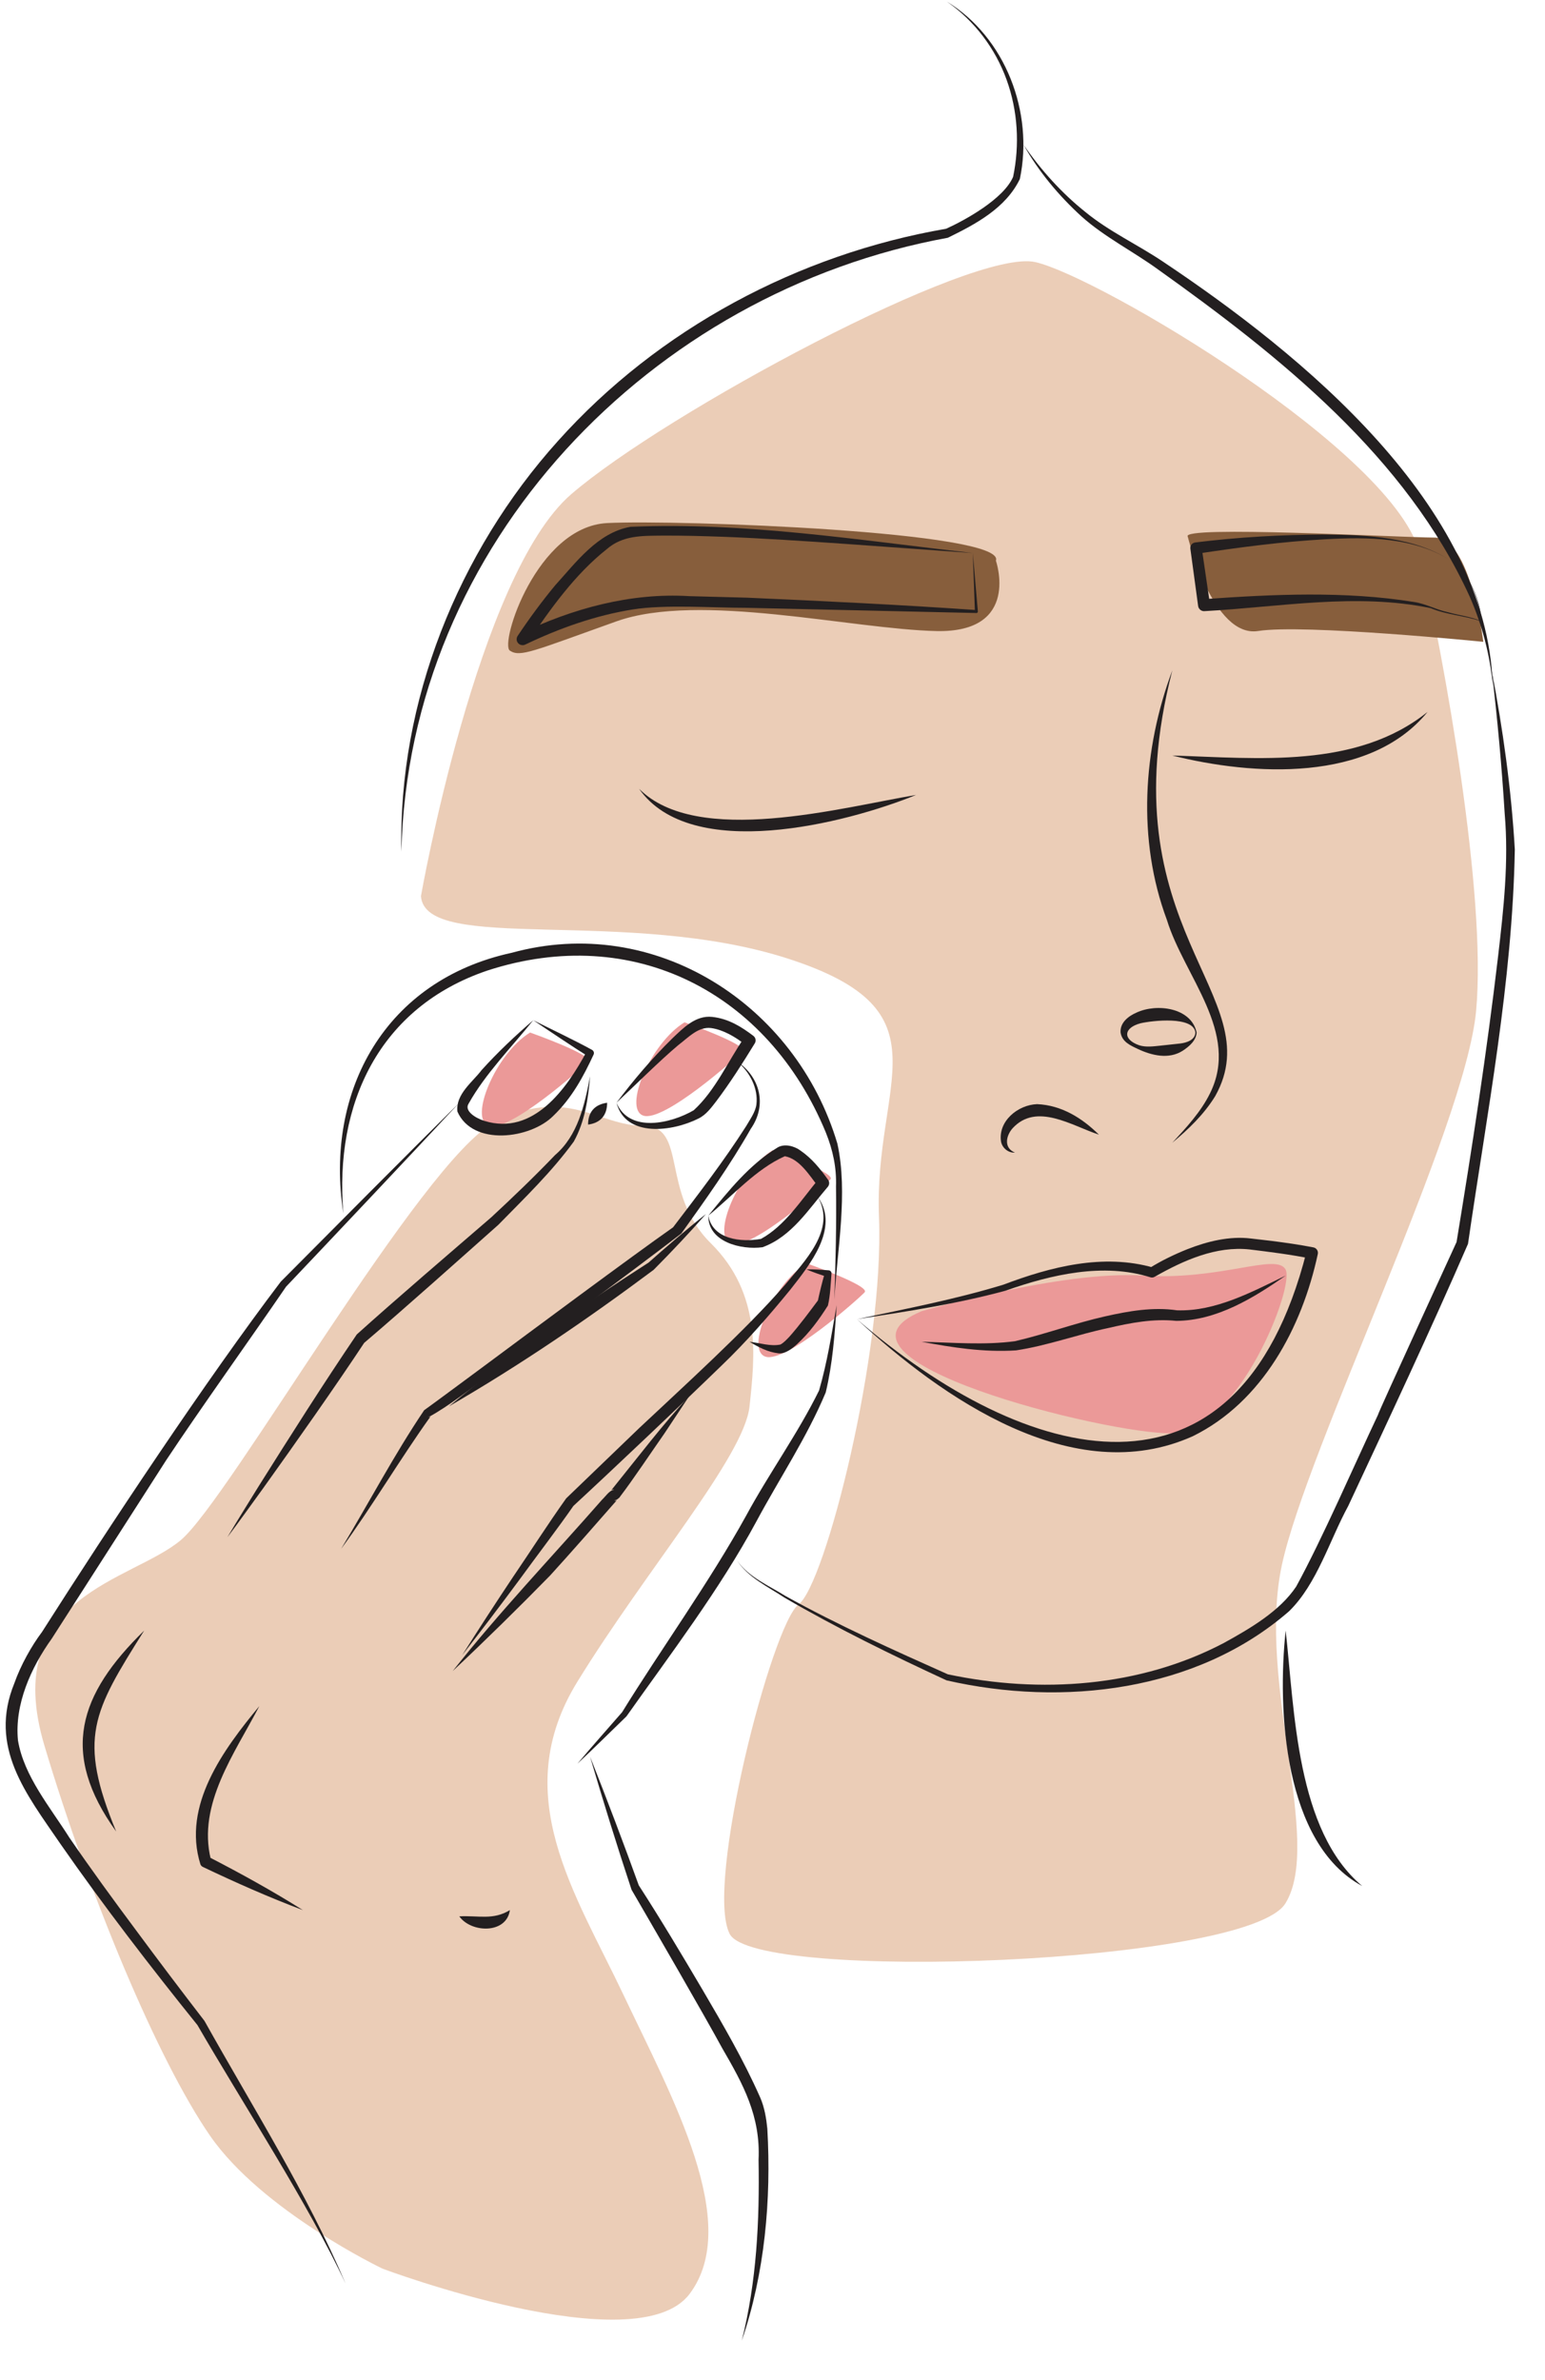 <?xml version="1.0" encoding="UTF-8" standalone="no"?>
<!DOCTYPE svg PUBLIC "-//W3C//DTD SVG 1.1//EN" "http://www.w3.org/Graphics/SVG/1.1/DTD/svg11.dtd">
<svg width="100%" height="100%" viewBox="0 0 252 388" version="1.1" xmlns="http://www.w3.org/2000/svg" xmlns:xlink="http://www.w3.org/1999/xlink" xml:space="preserve" xmlns:serif="http://www.serif.com/" style="fill-rule:evenodd;clip-rule:evenodd;stroke-linejoin:round;stroke-miterlimit:2;">
    <g transform="matrix(1.968,0,0,1.968,-109.735,-441.984)">
        <g transform="matrix(1,0,0,1,87.467,322.377)">
            <path d="M0,90.132C0,90.132 21.083,98.033 25.448,92.219C29.814,86.405 24.005,75.971 19.978,67.474C15.95,58.977 10.378,50.877 16.146,41.511C21.913,32.144 29.971,22.854 30.414,18.704C30.857,14.554 31.449,9.389 27.203,5.189C22.957,0.989 25.326,-4.544 21.607,-4.535C17.888,-4.526 15.205,-7.901 9.242,-4.798C3.279,-1.694 -12.671,26.331 -16.696,29.759C-20.721,33.188 -31.752,34.339 -28.025,46.807C-24.298,59.275 -18.634,72.84 -14.311,79.101C-9.988,85.362 0,90.132 0,90.132" style="fill:rgb(235,205,183);fill-rule:nonzero;"/>
        </g>
        <g transform="matrix(1,0,0,1,99.691,318.418)">
            <path d="M0,-8.304C0,-8.304 5.295,-6.436 4.809,-5.906C4.323,-5.376 -1.73,0 -3.417,-0.576C-5.105,-1.153 -2.832,-6.575 0,-8.304" style="fill:rgb(235,153,152);fill-rule:nonzero;"/>
        </g>
        <g transform="matrix(1,0,0,1,119.78,328.177)">
            <path d="M0,-8.304C0,-8.304 5.295,-6.436 4.809,-5.906C4.323,-5.376 -1.73,0 -3.417,-0.576C-5.105,-1.153 -2.832,-6.575 0,-8.304" style="fill:rgb(235,153,152);fill-rule:nonzero;"/>
        </g>
        <g transform="matrix(1,0,0,1,122.612,337.536)">
            <path d="M0,-8.304C0,-8.304 5.295,-6.436 4.809,-5.906C4.323,-5.376 -1.73,0 -3.417,-0.576C-5.105,-1.153 -2.832,-6.575 0,-8.304" style="fill:rgb(235,153,152);fill-rule:nonzero;"/>
        </g>
        <g transform="matrix(1,0,0,1,112.493,317.572)">
            <path d="M0,-8.304C0,-8.304 5.295,-6.436 4.809,-5.906C4.323,-5.376 -1.73,0 -3.417,-0.576C-5.105,-1.153 -2.832,-6.575 0,-8.304" style="fill:rgb(235,153,152);fill-rule:nonzero;"/>
        </g>
        <g transform="matrix(1,0,0,1,90.648,335.098)">
            <path d="M0,-36.284C0,-36.284 4.674,-62.862 12.448,-69.57C20.222,-76.278 45.713,-89.993 50.93,-88.8C56.148,-87.608 80.893,-72.999 82.831,-64.502C84.769,-56.005 88.346,-36.477 87.452,-26.788C86.557,-17.098 73.439,9.436 71.353,19.125C69.266,28.815 74.773,42.082 71.647,47.15C68.52,52.218 27.676,53.709 25.589,49.684C23.502,45.659 29.102,24.017 31.296,22.391C33.489,20.765 38.408,1.549 37.961,-9.712C37.514,-20.974 43.887,-26.733 30.489,-31.083C17.092,-35.434 0.349,-31.47 0,-36.284" style="fill:rgb(235,205,183);fill-rule:nonzero;"/>
        </g>
        <g transform="matrix(0.114,0.993,0.993,-0.114,144.305,324.912)">
            <path d="M6.846,-13.034C6.846,-13.034 4.819,-1.086 5.993,5.419C7.169,11.923 5.377,16.7 6.846,17.34C8.316,17.981 19.803,11.884 19.274,6.455C18.744,1.026 9.718,-22.941 6.846,-13.034" style="fill:rgb(235,153,152);fill-rule:nonzero;"/>
        </g>
        <g transform="matrix(-0.335,0.942,0.942,0.335,173.75,263.007)">
            <path d="M12.236,-16.402C12.236,-16.402 19.466,-11.624 17.645,-8.284C15.825,-4.944 12.236,9.601 12.236,9.601C12.236,9.601 4.459,5.728 5.448,2.915C6.437,0.103 11.576,-17.367 12.236,-16.402" style="fill:rgb(135,94,60);fill-rule:nonzero;"/>
        </g>
        <g transform="matrix(1,0,0,1,138.299,275.648)">
            <path d="M0,-4.622C0,-4.622 2.087,1.359 -4.919,1.21C-11.925,1.06 -24.581,-2.038 -31.446,0.406C-38.311,2.849 -39.419,3.411 -40.281,2.832C-41.143,2.253 -38.055,-7.436 -32.22,-7.735C-26.385,-8.033 0.894,-7.025 0,-4.622" style="fill:rgb(135,94,60);fill-rule:nonzero;"/>
        </g>
        <g transform="matrix(1,0,0,1,179.389,365.974)">
            <path d="M0,-85.857C0.933,-80.965 1.629,-76.01 1.918,-71.028C1.723,-60.047 -0.392,-49.196 -1.961,-38.357C-5.008,-31.329 -8.627,-23.627 -11.888,-16.645C-13.424,-13.834 -14.472,-10.185 -16.791,-7.924C-24.454,-1.257 -35.565,0 -45.181,-2.199C-49.748,-4.311 -54.275,-6.525 -58.624,-9.058C-59.99,-9.962 -61.628,-10.717 -62.54,-12.123C-61.59,-10.75 -59.928,-10.057 -58.545,-9.196C-54.252,-6.801 -49.375,-4.619 -45.073,-2.699C-37.414,-1.08 -29.162,-1.629 -22.182,-5.303C-20.026,-6.492 -17.557,-7.929 -16.199,-9.974C-14.03,-13.938 -11.376,-20.06 -9.41,-24.221C-9.542,-24.093 -2.63,-39.095 -2.909,-38.514C-1.618,-46.363 -0.402,-54.236 0.526,-62.13C0.99,-66.094 1.423,-70 1.08,-73.973C0.837,-77.936 0.469,-81.901 0,-85.857" style="fill:rgb(35,31,32);fill-rule:nonzero;"/>
        </g>
        <g transform="matrix(1,0,0,1,152.921,285.814)">
            <path d="M0,1.354C7.096,1.573 15.26,2.475 21.153,-2.257C16.36,3.611 6.675,3.032 0,1.354" style="fill:rgb(35,31,32);fill-rule:nonzero;"/>
        </g>
        <g transform="matrix(1,0,0,1,131.682,295.548)">
            <path d="M0,-5.113C-5.834,-2.741 -18.655,0.516 -22.959,-5.629C-18.132,-0.782 -6.153,-4.09 0,-5.113" style="fill:rgb(35,31,32);fill-rule:nonzero;"/>
        </g>
        <g transform="matrix(1,0,0,1,152.921,319.241)">
            <path d="M0,-39.124C-5.567,-17.597 8.24,-12.237 3.555,-3.86C2.615,-2.333 1.334,-1.112 0,0C1.18,-1.276 2.372,-2.56 3.124,-4.093C5.628,-9.115 0.983,-13.785 -0.452,-18.462C-2.92,-25.069 -2.448,-32.596 0,-39.124" style="fill:rgb(35,31,32);fill-rule:nonzero;"/>
        </g>
        <g transform="matrix(1,0,0,1,146.837,317.407)">
            <path d="M0,1.167C-2.266,0.418 -5.175,-1.525 -7.159,0.642C-7.695,1.25 -7.913,2.26 -6.965,2.65C-7.489,2.692 -8.001,2.292 -8.11,1.755C-8.381,0.068 -6.737,-1.301 -5.122,-1.362C-3.083,-1.271 -1.383,-0.202 0,1.167" style="fill:rgb(35,31,32);fill-rule:nonzero;"/>
        </g>
        <g transform="matrix(1,0,0,1,126.781,343.807)">
            <path d="M0,-9.948C14.027,2.159 31.538,6.904 37.257,-15.515C37.257,-15.514 37.627,-14.962 37.627,-14.962C36.043,-15.292 34.183,-15.524 32.553,-15.724C29.777,-16.03 27.073,-14.824 24.679,-13.463C24.567,-13.393 24.43,-13.381 24.314,-13.422C20.421,-14.643 16.107,-13.647 12.307,-12.305C8.256,-11.211 4.134,-10.586 0,-9.948M0,-9.948C4.063,-10.807 8.185,-11.599 12.15,-12.811C16.044,-14.285 20.418,-15.417 24.594,-14.213L24.229,-14.172C25.246,-14.801 26.292,-15.308 27.39,-15.747C29.026,-16.389 30.872,-16.852 32.654,-16.632L34.378,-16.431C35.532,-16.283 36.67,-16.122 37.834,-15.896C38.088,-15.847 38.252,-15.597 38.197,-15.345C36.89,-9.27 33.617,-3.099 27.838,-0.255C17.929,4.193 7.067,-3.417 0,-9.948" style="fill:rgb(35,31,32);fill-rule:nonzero;"/>
        </g>
        <g transform="matrix(1,0,0,1,132.14,331.133)">
            <path d="M0,4.596C2.555,4.658 5.217,4.887 7.731,4.55C10.204,3.983 12.711,3.051 15.226,2.489C17.136,2.058 19.183,1.696 21.166,1.991C24.351,2.101 27.36,0.477 30.175,-0.886C27.54,0.947 24.474,2.85 21.103,2.865C19.201,2.667 17.318,3.026 15.45,3.462C12.876,4.005 10.474,4.907 7.837,5.309C5.137,5.482 2.571,5.072 0,4.596" style="fill:rgb(35,31,32);fill-rule:nonzero;"/>
        </g>
        <g transform="matrix(1,0,0,1,84.217,307.406)">
            <path d="M0,17.682C-1.585,7.461 3.535,-1.643 13.953,-3.897C25.829,-7.158 37.512,0.381 40.944,11.91C41.843,16.017 40.93,20.657 40.694,24.84C40.792,21.714 40.879,18.588 40.83,15.466C40.884,13.891 40.57,12.439 39.987,10.989C35.199,-0.611 24.025,-6.359 11.936,-2.426C2.985,0.602 -0.762,8.591 0,17.682" style="fill:rgb(35,31,32);fill-rule:nonzero;"/>
        </g>
        <g transform="matrix(1,0,0,1,93.826,413.762)">
            <path d="M0,-97.832C-3.567,-93.998 -10.756,-86.388 -14.358,-82.595C-17.157,-78.5 -21.511,-72.419 -24.298,-68.215L-33.771,-53.452C-35.516,-51.016 -36.866,-47.99 -36.578,-45.019C-36.091,-42.062 -33.906,-39.48 -32.316,-36.958C-30.547,-34.375 -28.696,-31.84 -26.821,-29.325C-24.948,-26.79 -23.043,-24.274 -21.119,-21.777C-17.104,-14.593 -12.653,-7.574 -9.415,0C-12.399,-6.421 -18.102,-15.197 -21.702,-21.431C-25.496,-26.136 -29.505,-31.33 -33.062,-36.445C-35.899,-40.595 -39.041,-44.464 -36.874,-49.756C-36.353,-51.235 -35.45,-52.85 -34.589,-53.99C-29.032,-62.715 -20.965,-74.893 -14.792,-83.016C-11.13,-86.708 -3.699,-94.172 0,-97.832" style="fill:rgb(35,31,32);fill-rule:nonzero;"/>
        </g>
        <g transform="matrix(1,0,0,1,99.953,319.551)">
            <path d="M0,-10.457C1.458,-9.726 3.446,-8.788 4.869,-8.003C5.012,-7.928 5.07,-7.754 5.002,-7.609C4.154,-5.781 3.196,-4.001 1.665,-2.536C-0.23,-0.624 -5.021,0 -6.282,-2.887C-6.447,-4.333 -5.016,-5.34 -4.279,-6.325C-2.943,-7.802 -1.501,-9.163 0,-10.457M0,-10.457C-1.804,-8.201 -3.969,-6.029 -5.364,-3.532C-5.711,-2.962 -4.855,-2.372 -4.039,-2.114C-0.008,-0.879 2.76,-4.748 4.428,-7.867L4.554,-7.458C3.254,-8.269 1.307,-9.584 0,-10.457" style="fill:rgb(35,31,32);fill-rule:nonzero;"/>
        </g>
        <g transform="matrix(1,0,0,1,104.665,351.916)">
            <path d="M0,-38.178C-0.154,-36.331 -0.429,-34.42 -1.352,-32.768C-3.189,-30.246 -5.423,-28.103 -7.605,-25.874C-10.875,-22.97 -15.439,-18.886 -18.723,-16.095C-21.088,-12.513 -24.367,-7.865 -27.133,-3.999C-28.105,-2.664 -29.063,-1.32 -30.057,0C-29.213,-1.42 -28.333,-2.817 -27.466,-4.223C-24.811,-8.447 -22.134,-12.668 -19.335,-16.794C-16.156,-19.66 -11.47,-23.666 -8.183,-26.502C-6.398,-28.158 -4.604,-29.876 -2.911,-31.644C-1.016,-33.264 -0.458,-35.772 0,-38.178" style="fill:rgb(35,31,32);fill-rule:nonzero;"/>
        </g>
        <g transform="matrix(1,0,0,1,84.032,312.512)">
            <path d="M0,40.371C2.292,36.582 4.398,32.566 6.88,28.888C7.581,28.394 11.106,25.776 11.901,25.19C15.625,22.426 24.117,16.118 27.511,13.737C29.601,10.997 31.714,8.258 33.569,5.354C33.905,4.772 34.339,4.182 34.418,3.562C34.577,2.228 33.88,0.874 32.818,0C34.737,1.303 35.318,3.615 33.952,5.577C32.236,8.599 30.218,11.431 28.193,14.252C23.584,17.781 17.081,22.577 12.426,25.91C10.712,27.083 9.063,28.466 7.242,29.461C7.299,29.463 7.368,29.44 7.412,29.402C7.47,29.346 7.419,29.398 7.427,29.39L7.393,29.429C4.975,32.8 2.451,37.033 0,40.371" style="fill:rgb(35,31,32);fill-rule:nonzero;"/>
        </g>
        <g transform="matrix(1,0,0,1,106.853,311.596)">
            <path d="M0,4.334C1.076,6.877 4.54,6.043 6.401,4.957C8.2,3.312 9.226,0.917 10.604,-1.083L10.708,-0.446C9.873,-1.118 8.838,-1.714 7.849,-1.853C6.776,-1.992 5.95,-1.062 5.133,-0.449C3.585,0.85 1.499,2.932 0,4.334M0,4.334C1.416,2.453 2.938,0.661 4.633,-1.001C5.525,-1.845 6.549,-2.926 7.933,-2.777C9.291,-2.629 10.35,-1.96 11.347,-1.205C11.54,-1.059 11.588,-0.794 11.466,-0.592C10.459,1.049 9.432,2.668 8.27,4.209C7.861,4.737 7.424,5.338 6.8,5.639C4.676,6.72 0.766,7.26 0,4.334" style="fill:rgb(35,31,32);fill-rule:nonzero;"/>
        </g>
        <g transform="matrix(1,0,0,1,106.079,317.74)">
            <path d="M0,-1.81C-0.001,-0.772 -0.548,-0.137 -1.58,0C-1.583,-1.041 -1.029,-1.669 0,-1.81" style="fill:rgb(35,31,32);fill-rule:nonzero;"/>
        </g>
        <g transform="matrix(1,0,0,1,114.463,322.143)">
            <path d="M0,3.138C0.355,5.121 2.757,5.362 4.367,5.064C6.327,3.999 7.695,1.855 9.112,0.145L9.096,0.72C8.354,-0.243 7.548,-1.561 6.344,-1.784C3.94,-0.714 2.048,1.477 0,3.138M0,3.138C1.695,1.065 3.395,-1.073 5.719,-2.494C6.298,-2.853 7.121,-2.635 7.633,-2.257C8.611,-1.583 9.277,-0.734 9.928,0.168C10.054,0.341 10.044,0.571 9.92,0.733C8.326,2.588 6.905,4.882 4.493,5.755C2.718,5.991 -0.021,5.325 0,3.138" style="fill:rgb(35,31,32);fill-rule:nonzero;"/>
        </g>
        <g transform="matrix(1,0,0,1,123.556,361.686)">
            <path d="M0,-37.928C1.812,-35.365 -0.708,-32.301 -2.284,-30.288C-4.078,-28.091 -5.936,-25.959 -7.986,-23.993C-11.01,-21.055 -17.176,-15.217 -20.275,-12.358C-21.474,-10.622 -23.366,-8.147 -24.8,-6.174C-26.337,-4.097 -27.901,-2.04 -29.489,0C-28.105,-2.184 -26.697,-4.351 -25.262,-6.498C-23.792,-8.656 -22.384,-10.861 -20.87,-12.987L-14.776,-18.849C-11.158,-22.246 -5.95,-26.96 -2.739,-30.669C-1.117,-32.622 1.512,-35.255 0,-37.928" style="fill:rgb(35,31,32);fill-rule:nonzero;"/>
        </g>
        <g transform="matrix(-0.599,-0.801,-0.801,0.599,90.853,329.348)">
            <path d="M-10.657,-21.269C-11.094,-19.199 -11.452,-17.117 -11.762,-15.027C-11.754,-8.224 -11.457,-1.419 -10.657,5.34C-10.349,-1.459 -10.545,-8.268 -11.03,-15.054C-10.88,-16.834 -10.705,-19.264 -10.657,-21.269" style="fill:rgb(35,31,32);fill-rule:nonzero;"/>
        </g>
        <g transform="matrix(1,0,0,1,117.881,330.751)">
            <path d="M0,4.978C0.872,5.078 1.725,5.374 2.553,5.209C2.829,5.068 3.069,4.801 3.322,4.538C4.153,3.598 4.938,2.532 5.712,1.498L5.641,1.675C5.815,0.875 6.005,0.077 6.238,-0.713L6.46,-0.391C5.871,-0.575 5.285,-0.774 4.708,-1.02C5.335,-1.029 5.952,-0.991 6.567,-0.939C6.701,-0.928 6.8,-0.813 6.793,-0.68C6.719,0.205 6.697,1.117 6.497,1.976C5.761,3.141 4.968,4.228 3.944,5.171C3.568,5.514 2.961,6.007 2.384,5.934C1.511,5.837 0.715,5.413 0,4.978" style="fill:rgb(35,31,32);fill-rule:nonzero;"/>
        </g>
        <g transform="matrix(1,0,0,1,125.104,370.683)">
            <path d="M0,-37.985C-0.161,-35.562 -0.338,-33.133 -0.908,-30.758C-2.471,-27.022 -4.742,-23.637 -6.662,-20.058C-9.704,-14.423 -13.746,-9.125 -17.425,-3.924C-18.782,-2.617 -20.112,-1.286 -21.491,0C-20.28,-1.445 -19.02,-2.843 -17.787,-4.267C-14.575,-9.476 -10.546,-15.043 -7.503,-20.552C-5.612,-24.044 -3.2,-27.382 -1.461,-30.918C-0.789,-33.22 -0.416,-35.617 0,-37.985" style="fill:rgb(35,31,32);fill-rule:nonzero;"/>
        </g>
        <g transform="matrix(1,0,0,1,93.278,340.178)">
            <path d="M0,22.83C3.831,17.976 8.295,13.291 12.383,8.63C12.665,8.369 12.972,7.876 13.364,7.803C13.342,7.766 13.173,7.795 13.133,7.856C13.122,7.865 13.303,7.65 13.325,7.622C15.387,5.069 17.403,2.413 19.637,0L17.55,3.144C16.563,4.55 14.905,7.034 13.883,8.364C13.817,8.503 13.528,8.697 13.392,8.714C13.469,8.743 13.574,8.712 13.617,8.662C12.131,10.364 9.613,13.229 8.085,14.901C5.573,17.472 2.627,20.365 0,22.83" style="fill:rgb(35,31,32);fill-rule:nonzero;"/>
        </g>
        <g transform="matrix(1,0,0,1,67.707,376.293)">
            <path d="M0,-16.638C-4.259,-9.873 -5.52,-7.752 -2.321,0C-7.001,-6.505 -5.435,-11.34 0,-16.638" style="fill:rgb(35,31,32);fill-rule:nonzero;"/>
        </g>
        <g transform="matrix(1,0,0,1,77.252,382.806)">
            <path d="M0,-16.896C-2.028,-12.999 -5.146,-8.776 -4.021,-4.212L-4.237,-4.427C-1.57,-3.053 1.059,-1.604 3.611,0C0.79,-1.061 -1.955,-2.278 -4.663,-3.568C-4.762,-3.611 -4.84,-3.69 -4.879,-3.784C-6.416,-8.676 -2.96,-13.32 0,-16.896" style="fill:rgb(35,31,32);fill-rule:nonzero;"/>
        </g>
        <g transform="matrix(1,0,0,1,93.826,384.278)">
            <path d="M0,-0.955C1.621,-1.036 2.791,-0.621 4.192,-1.471C3.918,0.516 0.988,0.436 0,-0.955" style="fill:rgb(35,31,32);fill-rule:nonzero;"/>
        </g>
        <g transform="matrix(1,0,0,1,104.665,418.47)">
            <path d="M0,-48.368C1.365,-44.937 2.884,-40.92 4.036,-37.717C5.867,-34.885 7.593,-31.991 9.307,-29.087C11.015,-26.173 12.712,-23.276 14.102,-20.134C14.462,-19.309 14.605,-18.402 14.691,-17.554C15.024,-11.667 14.484,-5.593 12.572,0C13.808,-4.884 14.053,-9.967 13.964,-14.978C14.136,-18.594 12.695,-21.223 10.955,-24.218C9.424,-27.038 5.104,-34.484 3.437,-37.35C2.227,-41 1.089,-44.678 0,-48.368" style="fill:rgb(35,31,32);fill-rule:nonzero;"/>
        </g>
        <g transform="matrix(1,0,0,1,162.315,380.808)">
            <path d="M0,-21.153C0.747,-14.498 0.872,-4.581 6.341,0C-0.167,-3.505 -0.702,-14.625 0,-21.153" style="fill:rgb(35,31,32);fill-rule:nonzero;"/>
        </g>
        <g transform="matrix(1,0,0,1,140.589,281.362)">
            <path d="M0,-44.787C1.442,-42.69 3.159,-40.785 5.13,-39.213C7.093,-37.601 9.433,-36.528 11.538,-35.117C23.058,-27.431 38.404,-14.945 38.889,0C38.667,-2.541 38.003,-5.012 36.993,-7.326C31.705,-18.93 21.283,-27.234 11.115,-34.48C9.043,-35.98 6.733,-37.129 4.815,-38.84C2.912,-40.572 1.255,-42.566 0,-44.787" style="fill:rgb(35,31,32);fill-rule:nonzero;"/>
        </g>
        <g transform="matrix(1,0,0,1,89.029,224.721)">
            <path d="M0,70.405C-0.285,57.995 4.691,45.594 12.971,36.396C21.292,27.111 32.894,20.923 45.151,18.811C46.751,18.085 49.915,16.337 50.697,14.512C51.252,11.853 51.087,9.031 50.152,6.456C49.22,3.882 47.492,1.58 45.209,0C50.063,2.959 52.42,9.179 51.255,14.694C50.088,17.113 47.57,18.444 45.286,19.559C20.674,24.048 0.584,44.916 0,70.405" style="fill:rgb(35,31,32);fill-rule:nonzero;"/>
        </g>
        <g transform="matrix(1,0,0,1,176.005,273.912)">
            <path d="M0,-2.886C1.596,-1.728 2.404,0.263 2.558,2.161C1.202,1.665 -0.325,1.619 -1.663,1.05C-7.801,-0.236 -14.211,0.96 -20.409,1.295C-20.672,1.321 -20.908,1.13 -20.945,0.87L-21.587,-3.86C-21.628,-4.118 -21.448,-4.36 -21.188,-4.392C-17.605,-4.836 -14.01,-5.038 -10.409,-5.047C-6.867,-5.011 -3.054,-4.854 0,-2.886M0,-2.886C-3.059,-4.841 -6.881,-4.852 -10.399,-4.657C-13.966,-4.463 -17.526,-3.986 -21.052,-3.459L-20.654,-3.991L-19.963,0.732L-20.499,0.307C-14.695,-0.105 -8.799,-0.384 -3.032,0.54C-2.062,0.69 -1.201,1.183 -0.249,1.384C0.643,1.641 1.783,1.772 2.537,2.144C2.329,0.231 1.603,-1.714 0,-2.886" style="fill:rgb(35,31,32);fill-rule:nonzero;"/>
        </g>
        <g transform="matrix(1,0,0,1,136.387,275.517)">
            <path d="M0,-5.123C-6.092,-5.536 -14.587,-6.234 -20.593,-6.464C-22.308,-6.523 -24.025,-6.577 -25.729,-6.565C-27.406,-6.546 -29.018,-6.602 -30.351,-5.433C-32.972,-3.362 -35.02,-0.483 -36.889,2.281L-37.532,1.569C-33.193,-0.529 -28.342,-1.849 -23.51,-1.55L-18.739,-1.424C-12.387,-1.146 -6.041,-0.838 0.301,-0.399L0.172,-0.268L0,-5.123ZM0,-5.123L0.418,-0.283C0.424,-0.217 0.375,-0.159 0.308,-0.153C0.311,-0.149 -18.759,-0.586 -18.763,-0.584C-21.513,-0.581 -25.535,-0.878 -28.201,-0.445C-31.269,0.044 -34.282,1.111 -37.081,2.455C-37.328,2.585 -37.638,2.485 -37.759,2.232C-37.837,2.069 -37.818,1.883 -37.724,1.743C-36.753,0.288 -35.728,-1.102 -34.616,-2.446C-32.89,-4.339 -31.103,-6.804 -28.38,-7.293C-18.882,-7.708 -9.416,-6.18 0,-5.123" style="fill:rgb(35,31,32);fill-rule:nonzero;"/>
        </g>
        <g transform="matrix(1,0,0,1,154.835,309.927)">
            <path d="M0,0.187C-0.155,-1.196 -3.578,-0.806 -4.552,-0.579C-5.941,-0.211 -6.062,0.748 -4.661,1.243C-4.102,1.419 -3.496,1.334 -2.939,1.277L-1.272,1.097C-0.749,1.038 -0.026,0.814 0,0.187M0.1,0.187C0.061,0.849 -0.507,1.336 -1.049,1.693C-2.207,2.436 -3.634,2.087 -4.775,1.547C-5.377,1.26 -6.077,0.971 -6.202,0.187C-6.262,-0.642 -5.535,-1.183 -4.884,-1.464C-3.214,-2.249 -0.338,-1.885 0.1,0.187" style="fill:rgb(35,31,32);fill-rule:nonzero;"/>
        </g>
    </g>
</svg>
